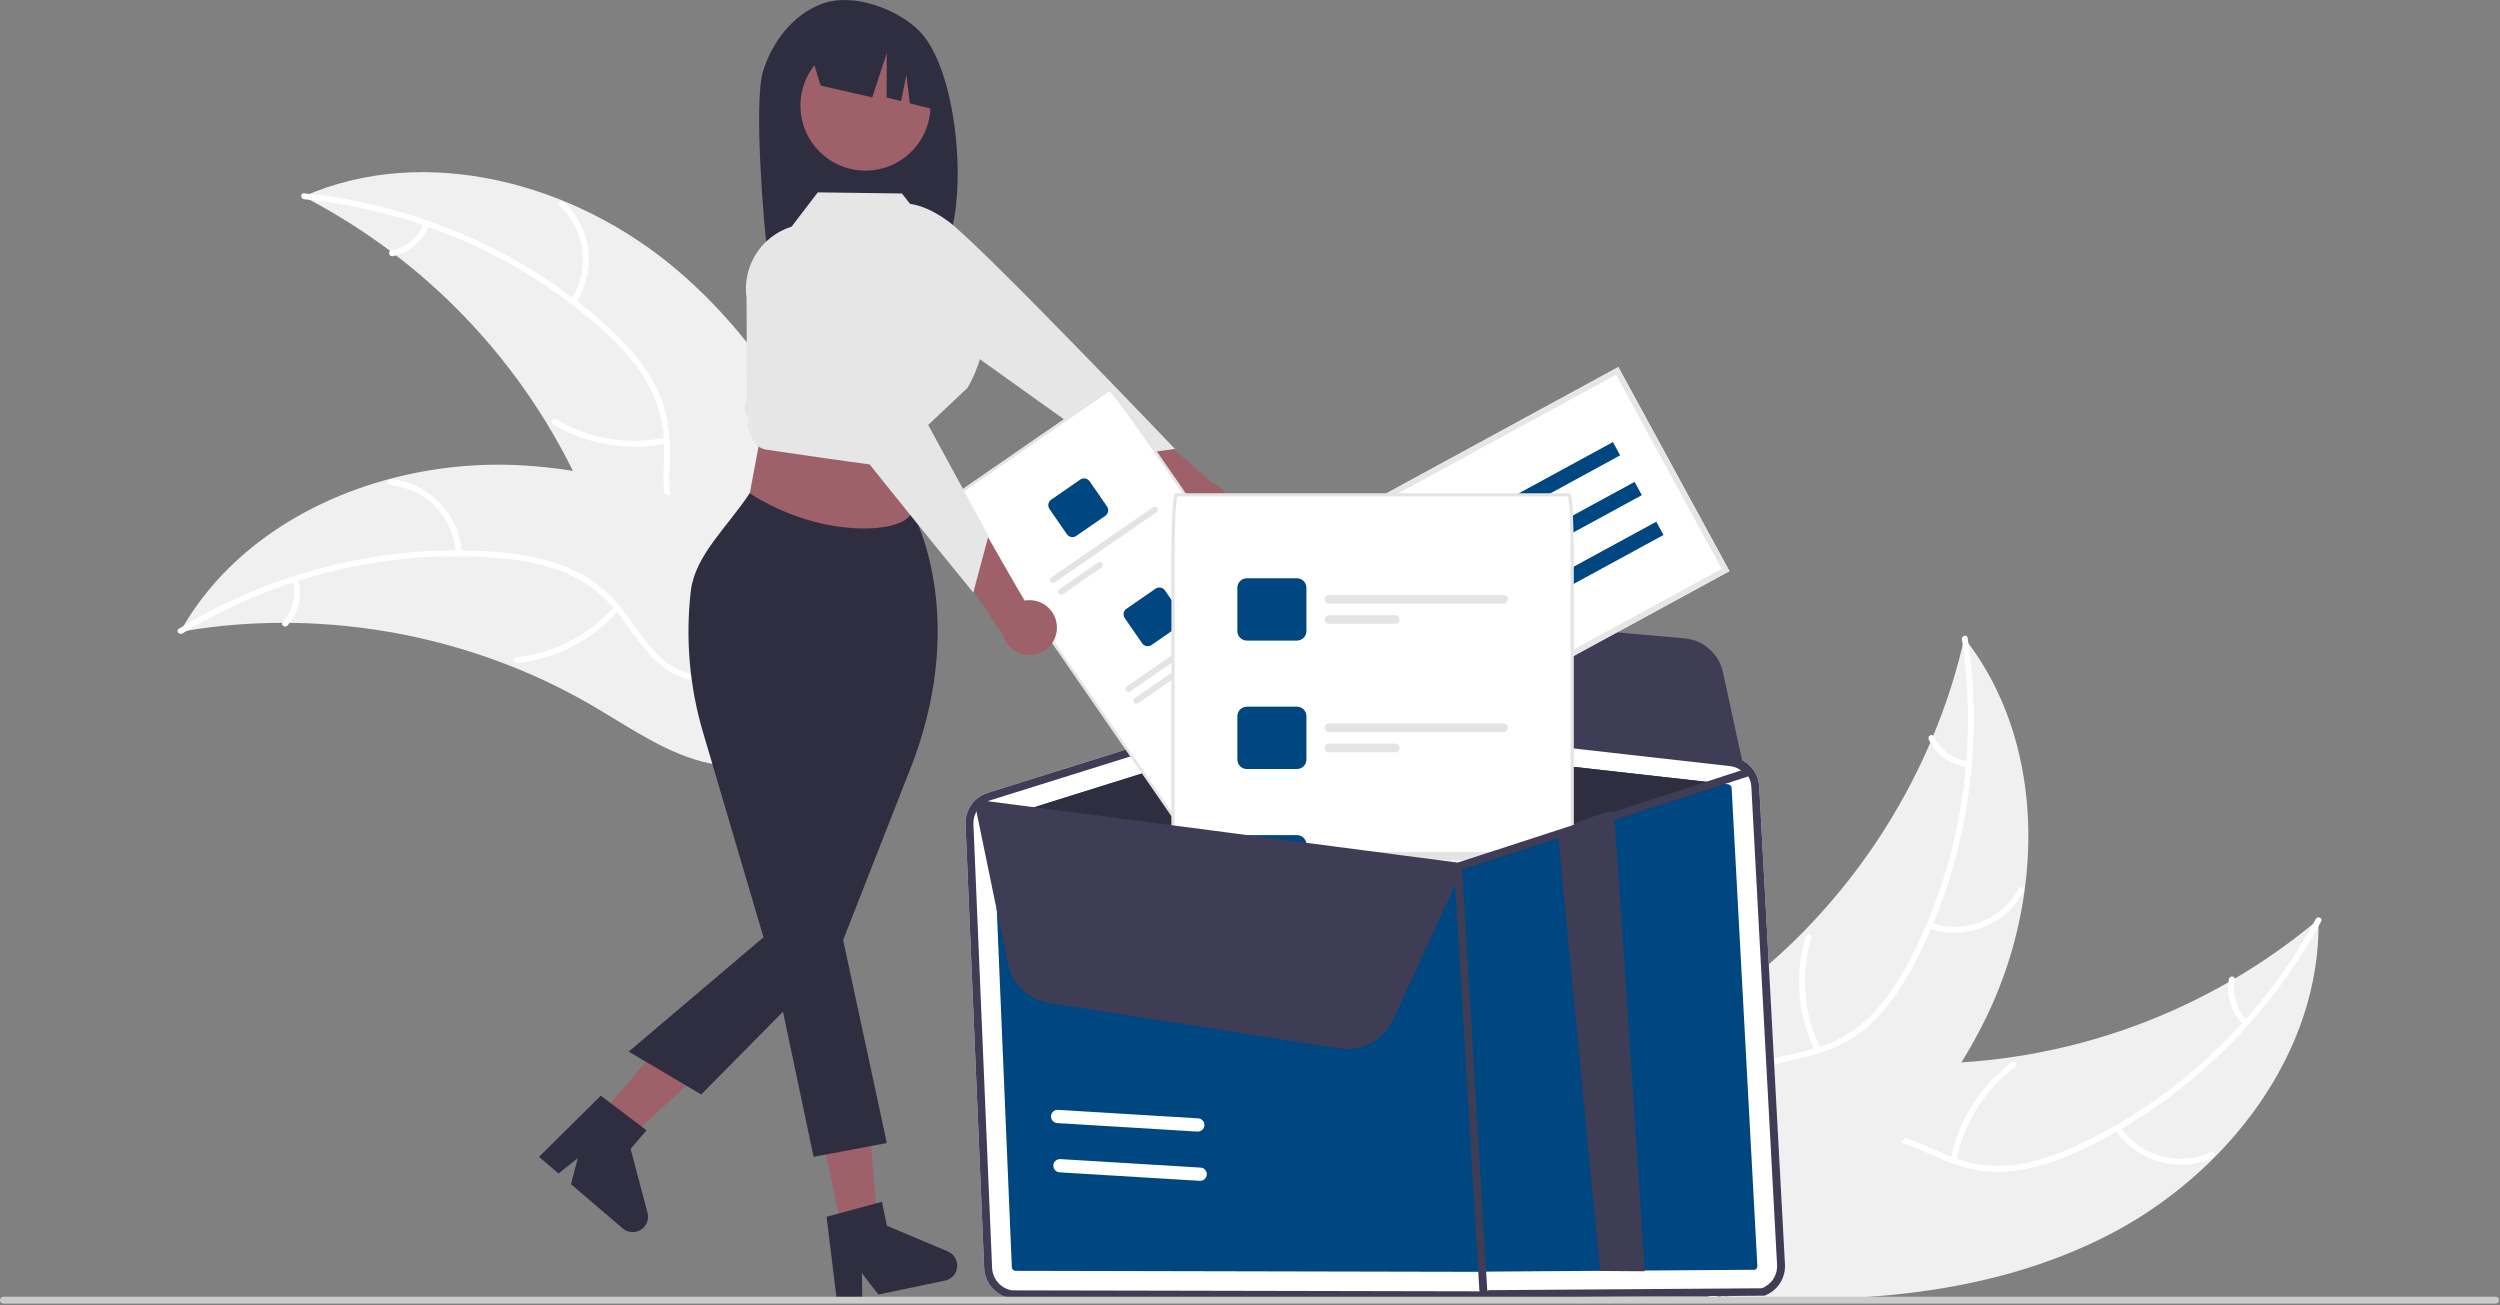 <svg width="862" height="450" viewBox="0 0 862 450" fill="none" xmlns="http://www.w3.org/2000/svg">
<rect x="0" y="0" width="862" height="450" fill="#808080" stroke="none"/>
<g clip-path="url(#clip0_810_11442)">
<path d="M263.117 24.476C266.369 14.11 273.766 4.603 283.995 1.099C294.224 -2.405 309.203 2.933 316.893 10.597C330.96 24.617 334.393 72.779 324.729 87.999C322.806 87.897 316.173 87.822 314.227 87.749L311.475 78.576V87.659C296.289 87.189 280.478 87.483 264.66 87.787C263.242 77.011 259.864 34.841 263.117 24.476Z" fill="#2F2E41"/>
<path d="M413.454 184.857C412.088 184.674 410.778 184.194 409.618 183.45C408.457 182.706 407.474 181.717 406.737 180.552C406 179.387 405.527 178.075 405.352 176.707C405.177 175.34 405.304 173.951 405.724 172.638L378.92 152.53L395.311 146.654L418.252 166.65C420.411 167.502 422.182 169.116 423.231 171.186C424.279 173.257 424.531 175.64 423.94 177.884C423.349 180.129 421.954 182.078 420.022 183.363C418.089 184.648 415.752 185.179 413.454 184.857Z" fill="#9E616A"/>
<path d="M306.974 79.463L309.538 70.389C309.538 70.389 315.933 68.304 326.846 76.219C337.759 84.134 405.123 154.783 405.123 154.783L385.068 157.587L323.772 113.799L306.974 79.463Z" fill="#E6E6E6"/>
<path d="M726.639 426.011C767.663 405.063 800.324 363.06 799.423 317.006C761.07 349.228 712.555 366.845 662.463 366.741C643.145 366.63 621.67 364.496 606.656 376.653C597.314 384.217 592.417 396.2 590.967 408.133C589.518 420.066 591.145 432.134 592.769 444.044L591.761 446.871C637.716 450.024 685.615 446.96 726.639 426.011Z" fill="#F0F0F0"/>
<path d="M798.463 316.895C780.594 350.12 751.994 377.852 717.9 394.135C710.529 397.655 702.746 400.584 694.607 401.65C686.666 402.627 678.608 401.46 671.27 398.27C664.369 395.433 657.638 391.732 650.167 390.622C642.293 389.453 634.765 392.032 628.66 397.008C621.19 403.097 616.353 411.507 611.908 419.896C606.974 429.21 601.996 438.962 593.28 445.325C592.224 446.096 593.482 447.69 594.537 446.92C609.701 435.85 613.352 415.9 625.768 402.509C631.561 396.261 639.273 391.72 648.038 392.421C655.704 393.035 662.648 396.845 669.611 399.778C676.922 402.858 684.336 404.562 692.306 403.933C700.459 403.289 708.374 400.657 715.802 397.341C732.591 389.695 748.074 379.457 761.683 367.001C777.294 352.872 790.372 336.177 800.353 317.638C800.97 316.49 799.076 315.755 798.463 316.895Z" fill="white"/>
<path d="M729.261 389.426C732.835 394.803 738.203 398.734 744.407 400.518C750.611 402.302 757.247 401.823 763.131 399.166C764.319 398.624 763.533 396.751 762.343 397.294C756.869 399.778 750.687 400.224 744.913 398.551C739.139 396.878 734.154 393.196 730.856 388.17C730.138 387.079 728.548 388.341 729.261 389.426Z" fill="white"/>
<path d="M674.58 400.17C677.071 387.21 684.355 375.666 694.979 367.838C696.032 367.064 694.775 365.47 693.723 366.244C682.682 374.41 675.126 386.439 672.564 399.93C672.321 401.216 674.338 401.449 674.58 400.17Z" fill="white"/>
<path d="M774.843 351.759C773.027 349.966 771.684 347.751 770.936 345.312C770.188 342.873 770.057 340.286 770.555 337.784C770.815 336.501 768.797 336.27 768.539 337.544C768.002 340.312 768.15 343.168 768.97 345.865C769.791 348.562 771.26 351.017 773.248 353.015C773.42 353.219 773.663 353.35 773.928 353.382C774.192 353.413 774.459 353.342 774.674 353.184C774.884 353.017 775.02 352.773 775.052 352.506C775.083 352.239 775.008 351.971 774.843 351.759Z" fill="white"/>
<path d="M677.318 219.98C677.133 220.777 676.949 221.573 676.748 222.375C674.208 233.066 670.803 243.533 666.568 253.672C666.253 254.461 665.922 255.256 665.585 256.034C655.121 280.353 640.233 302.518 621.678 321.402C614.287 328.909 606.336 335.844 597.894 342.145C586.234 350.847 572.899 359.354 565.026 371.055C564.191 372.266 563.432 373.528 562.753 374.834L588.391 445.421C588.53 445.552 588.653 445.69 588.792 445.822L589.687 448.687C590.145 448.393 590.614 448.077 591.072 447.783C591.338 447.613 591.599 447.428 591.865 447.258C592.041 447.14 592.217 447.021 592.382 446.924C592.441 446.885 592.499 446.845 592.542 446.812C592.707 446.715 592.851 446.608 593 446.517C595.626 444.762 598.243 442.985 600.853 441.186C600.869 441.18 600.869 441.18 600.88 441.159C620.73 427.404 639.607 411.871 655.526 393.966C656.005 393.427 656.5 392.883 656.967 392.312C664.098 384.202 670.554 375.522 676.271 366.36C679.385 361.333 682.243 356.152 684.833 350.836C691.499 337.088 695.962 322.376 698.056 307.241C702.228 277.069 696.703 245.899 678.711 221.808C678.25 221.192 677.795 220.591 677.318 219.98Z" fill="#F0F0F0"/>
<path d="M676.48 220.465C682.216 257.752 676.077 297.114 658.659 330.641C654.893 337.89 650.442 344.915 644.585 350.665C638.833 356.227 631.696 360.147 623.917 362.017C616.699 363.907 609.097 365.005 602.463 368.617C595.472 372.424 591.014 379.015 589.135 386.664C586.837 396.024 588.038 405.651 589.54 415.024C591.208 425.432 593.105 436.216 589.977 446.544C589.598 447.795 591.562 448.31 591.94 447.061C597.383 429.092 588.287 410.965 590.138 392.798C591.002 384.321 594.425 376.053 601.847 371.335C608.336 367.209 616.175 366.071 623.5 364.22C631.192 362.277 638.137 359.175 644.122 353.874C650.244 348.451 654.979 341.585 658.914 334.464C667.716 318.251 673.914 300.755 677.281 282.616C681.238 261.936 681.629 240.732 678.436 219.92C678.238 218.632 676.283 219.185 676.48 220.465Z" fill="white"/>
<path d="M664.895 320.042C670.985 322.183 677.638 322.09 683.666 319.779C689.694 317.468 694.704 313.09 697.802 307.426C698.424 306.278 696.669 305.256 696.046 306.406C693.171 311.685 688.504 315.763 682.886 317.904C677.269 320.044 671.071 320.106 665.412 318.078C664.182 317.639 663.672 319.605 664.895 320.042Z" fill="white"/>
<path d="M627.703 361.541C621.89 349.694 620.755 336.091 624.525 323.445C624.9 322.192 622.936 321.677 622.562 322.928C618.663 336.095 619.873 350.249 625.95 362.564C626.53 363.737 628.28 362.708 627.703 361.541Z" fill="white"/>
<path d="M678.611 262.523C676.082 262.185 673.676 261.225 671.61 259.728C669.544 258.231 667.882 256.244 666.774 253.946C666.209 252.766 664.459 253.796 665.02 254.969C666.257 257.502 668.095 259.694 670.374 261.353C672.653 263.012 675.303 264.088 678.094 264.486C678.354 264.546 678.627 264.504 678.857 264.37C679.088 264.235 679.258 264.018 679.334 263.763C679.401 263.502 679.363 263.226 679.228 262.994C679.092 262.762 678.871 262.592 678.611 262.523Z" fill="white"/>
<path d="M233.219 92.902C198.077 63.122 146.73 49.174 104.582 67.757C149.097 90.727 184.053 128.702 203.264 174.964C210.609 192.832 216.917 213.47 233.921 222.638C244.502 228.343 257.446 228.243 269.016 224.982C280.585 221.719 291.094 215.567 301.458 209.477L304.454 209.318C289.651 165.698 268.361 122.682 233.219 92.902Z" fill="#F0F0F0"/>
<path d="M104.849 68.686C142.395 72.368 179.008 88.069 207.173 113.252C213.263 118.697 218.966 124.75 223.086 131.849C227.049 138.8 229.078 146.685 228.963 154.685C229.005 162.146 228.184 169.784 230.04 177.105C231.996 184.822 237.277 190.774 244.222 194.489C252.72 199.035 262.345 200.257 271.798 201.125C282.294 202.088 293.212 202.922 302.443 208.512C303.561 209.189 304.547 207.414 303.43 206.738C287.37 197.013 267.555 201.333 250.413 195.038C242.414 192.101 235.252 186.735 232.521 178.376C230.132 171.067 230.971 163.19 230.994 155.635C231.017 147.702 229.733 140.204 226.08 133.092C222.343 125.817 216.864 119.529 210.941 113.952C197.414 101.407 182 91.067 165.261 83.311C146.207 74.352 125.76 68.719 104.807 66.656C103.51 66.528 103.561 68.559 104.849 68.686Z" fill="white"/>
<path d="M198.45 104.584C202.034 99.214 203.592 92.746 202.847 86.333C202.102 79.921 199.102 73.982 194.382 69.578C193.424 68.69 191.999 70.137 192.959 71.026C197.361 75.119 200.155 80.651 200.837 86.624C201.519 92.597 200.043 98.616 196.676 103.596C195.946 104.679 197.724 105.661 198.45 104.584Z" fill="white"/>
<path d="M229.44 150.899C216.522 153.596 203.062 151.324 191.744 144.538C190.623 143.865 189.637 145.64 190.757 146.312C202.547 153.352 216.559 155.687 229.996 152.851C231.276 152.58 230.713 150.629 229.44 150.899Z" fill="white"/>
<path d="M146.124 77.043C145.17 79.409 143.643 81.502 141.681 83.132C139.719 84.763 137.382 85.881 134.881 86.385C133.598 86.64 134.162 88.591 135.437 88.338C138.198 87.768 140.777 86.53 142.949 84.733C145.121 82.936 146.82 80.635 147.898 78.03C148.02 77.793 148.047 77.518 147.974 77.262C147.901 77.005 147.733 76.786 147.504 76.649C147.269 76.52 146.992 76.488 146.733 76.562C146.474 76.636 146.255 76.808 146.124 77.043Z" fill="white"/>
<path d="M62.118 217.825C62.924 217.688 63.73 217.552 64.548 217.428C75.392 215.651 86.362 214.758 97.35 214.758C98.2 214.745 99.061 214.744 99.909 214.755C126.382 215.037 152.572 220.231 177.149 230.074C186.925 234 196.389 238.663 205.457 244.025C217.981 251.43 230.97 260.455 244.801 263.21C246.241 263.513 247.698 263.727 249.165 263.851L304.416 212.986C304.484 212.807 304.563 212.641 304.632 212.461L306.93 210.531C306.482 210.222 306.01 209.911 305.562 209.602C305.303 209.422 305.031 209.253 304.772 209.072C304.595 208.955 304.417 208.839 304.264 208.724C304.206 208.685 304.146 208.646 304.099 208.62C303.946 208.504 303.792 208.413 303.651 208.311C301.019 206.565 298.37 204.834 295.705 203.119C295.693 203.107 295.693 203.107 295.669 203.105C275.326 190.09 253.717 178.659 231.06 170.871C230.378 170.637 229.685 170.39 228.978 170.179C218.746 166.725 208.249 164.114 197.591 162.37C191.752 161.434 185.87 160.794 179.966 160.453C164.711 159.601 149.416 161.154 134.643 165.055C105.194 172.835 78.562 189.948 63.267 215.835C62.877 216.498 62.498 217.15 62.118 217.825Z" fill="#F0F0F0"/>
<path d="M62.888 218.412C95.083 198.747 133.769 189.24 171.42 192.39C179.56 193.071 187.758 194.47 195.322 197.658C202.671 200.821 209.038 205.896 213.763 212.353C218.289 218.285 222.232 224.877 228.121 229.605C234.329 234.589 242.129 236.162 249.912 234.947C259.434 233.46 267.854 228.641 275.925 223.642C284.885 218.092 294.105 212.185 304.84 211.09C306.141 210.958 305.859 208.947 304.56 209.08C285.882 210.984 272.662 226.363 255.185 231.658C247.03 234.128 238.081 234.156 230.867 229.127C224.559 224.729 220.488 217.934 215.957 211.888C211.199 205.54 205.659 200.327 198.461 196.848C191.097 193.289 182.936 191.567 174.849 190.68C156.496 188.808 137.963 189.833 119.929 193.717C99.321 198.036 79.605 205.849 61.632 216.817C60.519 217.496 61.783 219.087 62.888 218.412Z" fill="white"/>
<path d="M159.236 190.72C158.865 184.275 156.214 178.172 151.759 173.501C147.303 168.83 141.332 165.894 134.912 165.219C133.612 165.087 133.346 167.1 134.647 167.232C140.627 167.85 146.189 170.585 150.329 174.943C154.469 179.302 156.915 184.997 157.225 191C157.294 192.305 159.304 192.017 159.236 190.72Z" fill="white"/>
<path d="M211.864 209.042C203.174 218.973 191.059 225.263 177.937 226.659C176.636 226.796 176.918 228.807 178.217 228.67C191.869 227.192 204.463 220.62 213.484 210.266C214.343 209.279 212.719 208.06 211.864 209.042Z" fill="white"/>
<path d="M100.875 200.235C101.538 202.698 101.579 205.288 100.994 207.772C100.409 210.255 99.216 212.555 97.523 214.463C96.652 215.439 98.277 216.657 99.143 215.687C101.004 213.57 102.318 211.029 102.97 208.286C103.623 205.544 103.594 202.683 102.886 199.955C102.84 199.692 102.697 199.456 102.484 199.296C102.271 199.135 102.005 199.061 101.74 199.089C101.474 199.128 101.234 199.27 101.072 199.484C100.91 199.699 100.839 199.968 100.875 200.235Z" fill="white"/>
<path d="M606.58 271.149C606.435 268.584 605.386 266.155 603.619 264.29C601.853 262.426 599.483 261.247 596.931 260.963L439.87 243.241C438.364 243.069 436.839 243.214 435.392 243.667L399.362 254.948L378.69 261.426L340.539 273.369C338.236 274.092 336.239 275.56 334.86 277.541C333.481 279.522 332.798 281.905 332.919 284.316L339.359 437.392C339.496 439.879 340.478 442.246 342.141 444.101C343.805 445.956 346.051 447.188 348.51 447.593L508.875 447.943C509.628 448.065 510.392 448.106 511.154 448.064C512.264 448.01 513.36 447.786 514.402 447.4L608.376 446.751C610.565 445.945 612.437 444.454 613.712 442.5C614.987 440.546 615.599 438.233 615.455 435.904L606.58 271.149Z" fill="white"/>
<path d="M350.023 438.18L510.387 438.527C510.622 438.566 510.862 438.544 511.086 438.462L605.047 437.818C605.323 437.718 605.558 437.532 605.719 437.287C605.879 437.041 605.955 436.751 605.934 436.458L597.07 271.7C597.049 271.381 596.916 271.079 596.697 270.847C596.477 270.615 596.184 270.466 595.866 270.426L594.809 270.302L438.799 252.717C438.728 252.708 438.656 252.706 438.584 252.711C438.467 252.714 438.35 252.733 438.237 252.766L350.36 280.286L343.385 282.464C343.1 282.557 342.853 282.741 342.682 282.988C342.511 283.234 342.425 283.53 342.437 283.83L348.88 436.9C348.895 437.212 349.017 437.509 349.225 437.742C349.433 437.975 349.715 438.129 350.023 438.18Z" fill="#004680"/>
<path d="M350.36 280.286L438.237 252.766C438.35 252.733 438.467 252.714 438.584 252.711C438.656 252.706 438.728 252.708 438.799 252.717L594.809 270.302L557.236 282.528L543.173 287.097L503.16 300.109C503.041 300.14 502.921 300.164 502.8 300.181C502.723 300.174 502.645 300.168 502.553 300.163L350.36 280.286Z" fill="#2F2E41"/>
<path d="M348.509 447.602L508.873 447.948C509.627 448.069 510.393 448.105 511.155 448.055C512.266 448.005 513.364 447.786 514.409 447.407L608.371 446.762C610.561 445.953 612.433 444.461 613.709 442.506C614.985 440.551 615.598 438.237 615.457 435.906L606.578 271.149C606.466 269.219 605.845 267.354 604.778 265.741C604.631 265.528 604.484 265.315 604.324 265.119C603.22 263.674 601.764 262.537 600.096 261.814C599.09 261.373 598.023 261.086 596.931 260.964L596.745 260.94L439.878 243.238C439.239 243.174 438.596 243.156 437.954 243.182C437.082 243.242 436.22 243.407 435.388 243.675L399.362 254.943L378.694 261.432L340.536 273.373C338.974 273.86 337.544 274.695 336.352 275.815C336.257 275.888 336.169 275.97 336.089 276.059C336.03 276.118 335.976 276.181 335.926 276.247C334.905 277.316 334.111 278.581 333.595 279.967C333.078 281.352 332.849 282.828 332.921 284.305L339.35 437.392C339.488 439.881 340.471 442.25 342.136 444.106C343.801 445.962 346.049 447.195 348.509 447.602ZM335.637 284.178C335.563 282.647 335.926 281.127 336.685 279.795C336.91 279.37 337.177 278.97 337.483 278.599C338.316 277.573 339.388 276.766 340.604 276.248C340.844 276.144 341.089 276.054 341.34 275.98L405.588 255.872L436.206 246.266C436.412 246.196 436.607 246.158 436.801 246.105C437.272 245.995 437.752 245.93 438.236 245.911C438.676 245.875 439.12 245.886 439.558 245.943L596.612 263.67C596.737 263.686 596.846 263.704 596.971 263.721C598.41 263.934 599.762 264.538 600.882 265.466C601.761 266.173 602.481 267.057 602.994 268.06C603.508 269.064 603.805 270.165 603.864 271.291L612.73 436.065C612.836 437.809 612.379 439.542 611.425 441.007C610.471 442.472 609.072 443.592 607.433 444.201L513.457 444.847C512.128 445.335 510.697 445.472 509.3 445.246L348.938 444.915C347.097 444.606 345.415 443.68 344.169 442.29C342.923 440.9 342.187 439.127 342.081 437.264L335.637 284.178Z" fill="#3F3D56"/>
<path d="M511.641 448.358C511.283 448.376 510.931 448.252 510.664 448.012C510.397 447.772 510.235 447.437 510.213 447.079L501.375 298.894C501.354 298.533 501.476 298.179 501.716 297.909C501.956 297.639 502.293 297.475 502.653 297.454L502.666 297.453C503.024 297.435 503.376 297.559 503.643 297.799C503.911 298.038 504.073 298.374 504.094 298.732L512.932 446.917C512.954 447.277 512.831 447.631 512.591 447.902C512.351 448.172 512.014 448.336 511.654 448.357L511.641 448.358Z" fill="#3F3D56"/>
<path d="M567.083 438.334L551.697 438.23L537.097 286.207C537.097 286.207 555.579 278.648 556.389 279.934C556.882 280.7 567.027 437.391 567.083 438.334Z" fill="#3F3D56"/>
<path d="M601.68 266.763L600.57 265.854C599.426 264.913 598.033 264.327 596.562 264.166L439.51 246.441C438.643 246.345 437.767 246.394 436.917 246.584L436.328 246.73L436.21 244.38L462.255 215.567C463.806 213.859 465.731 212.532 467.879 211.69C470.026 210.847 472.34 210.512 474.638 210.71L580.811 220.104C583.983 220.374 586.984 221.655 589.372 223.76C591.76 225.865 593.409 228.681 594.075 231.794L601.68 266.763Z" fill="#3F3D56"/>
<path d="M364.301 382.703C364.469 382.676 364.639 382.667 364.808 382.678L413.146 385.607C413.751 385.644 414.317 385.919 414.719 386.373C415.121 386.827 415.326 387.421 415.29 388.027C415.253 388.632 414.978 389.198 414.524 389.6C414.07 390.002 413.475 390.207 412.87 390.171L364.533 387.241C363.972 387.207 363.443 386.967 363.047 386.568C362.652 386.168 362.417 385.637 362.388 385.075C362.36 384.514 362.539 383.962 362.892 383.524C363.245 383.086 363.747 382.794 364.301 382.703Z" fill="white"/>
<path d="M365.112 399.683C365.279 399.656 365.449 399.648 365.619 399.658L413.956 402.588C414.561 402.624 415.127 402.9 415.529 403.353C415.931 403.807 416.136 404.402 416.1 405.007C416.063 405.612 415.788 406.178 415.334 406.58C414.88 406.982 414.285 407.188 413.68 407.151L365.343 404.221C364.782 404.187 364.253 403.948 363.857 403.548C363.462 403.149 363.227 402.617 363.198 402.056C363.17 401.494 363.349 400.942 363.702 400.504C364.055 400.067 364.557 399.774 365.112 399.683Z" fill="white"/>
<path d="M596.31 196.924L503.07 247.69L464.762 177.331L558.002 126.566L596.31 196.924Z" fill="white"/>
<path d="M596.31 196.924L503.07 247.69L464.762 177.331L558.002 126.566L596.31 196.924ZM503.851 245.041L593.661 196.143L557.221 129.215L467.411 178.113L503.851 245.041Z" fill="#E6E6E6"/>
<path d="M556.137 152.425L487.493 189.798L489.985 194.375L558.629 157.001L556.137 152.425Z" fill="#004680"/>
<path d="M563.611 166.153L494.968 203.526L497.459 208.103L566.103 170.729L563.611 166.153Z" fill="#004680"/>
<path d="M571.086 179.882L502.443 217.255L504.934 221.832L573.578 184.458L571.086 179.882Z" fill="#004680"/>
<path d="M383.837 134.922C382.874 133.843 382.545 133.733 382.203 133.969L329.144 170.578C328.805 170.811 328.785 171.156 329.442 172.425C331.176 175.109 333.296 178.279 335.616 181.641L403.884 280.588C410.283 289.862 415.843 297.164 416.276 296.865L469.336 260.256C469.769 259.958 464.916 252.168 458.517 242.893L390.249 143.947C387.934 140.592 385.728 137.493 383.837 134.922Z" fill="white"/>
<path d="M390.906 144.184C389.699 142.492 388.55 140.924 387.523 139.558C386.287 137.921 385.274 136.623 384.505 135.695C384.252 135.393 384.034 135.134 383.837 134.922C382.874 133.843 382.545 133.733 382.203 133.969L329.144 170.578C328.805 170.811 328.785 171.156 329.442 172.425C329.577 172.685 329.743 172.991 329.941 173.342C330.532 174.387 331.386 175.794 332.48 177.535C334.311 180.433 336.72 184.054 339.26 187.736L404.089 281.697C407.033 285.964 409.887 289.922 412.125 292.848C415.851 297.72 416.124 297.531 416.538 297.245L469.598 260.636C470.012 260.351 470.286 260.162 467.054 254.95C465.113 251.819 462.426 247.745 459.482 243.479L394.653 149.517C393.381 147.674 392.113 145.869 390.906 144.184ZM340.02 187.211C337.488 183.541 335.084 179.928 333.263 177.045C332.173 175.318 331.329 173.916 330.748 172.886C330.419 172.342 330.131 171.773 329.888 171.186L382.507 134.881C382.97 135.317 383.4 135.787 383.792 136.288C384.174 136.743 384.615 137.291 385.117 137.931C385.616 138.574 386.173 139.302 386.787 140.116C388.836 142.842 391.358 146.367 393.893 150.041L458.722 244.003C464.875 252.92 468.419 258.797 468.857 260.026L416.231 296.336C415.238 295.49 411.002 290.09 404.849 281.173L340.02 187.211Z" fill="#E4E4E4"/>
<path d="M372.493 165.356L362.447 172.287C361.943 172.635 361.598 173.169 361.488 173.771C361.377 174.373 361.51 174.994 361.858 175.498L367.861 184.199C368.209 184.702 368.743 185.046 369.345 185.156C369.946 185.267 370.567 185.134 371.072 184.788L381.117 177.856C381.62 177.508 381.964 176.974 382.074 176.373C382.184 175.771 382.052 175.15 381.706 174.646L375.703 165.945C375.355 165.442 374.821 165.098 374.22 164.987C373.618 164.877 372.997 165.009 372.493 165.356Z" fill="#004680"/>
<path d="M397.52 174.929L362.508 199.086C362.395 199.164 362.298 199.264 362.223 199.379C362.149 199.495 362.097 199.624 362.072 199.759C362.048 199.895 362.05 200.034 362.079 200.168C362.107 200.303 362.162 200.43 362.241 200.543C362.319 200.657 362.418 200.753 362.534 200.828C362.65 200.903 362.779 200.954 362.914 200.979C363.049 201.004 363.188 201.002 363.323 200.973C363.457 200.944 363.585 200.889 363.698 200.811L398.71 176.654C398.824 176.576 398.921 176.476 398.995 176.361C399.07 176.245 399.121 176.116 399.146 175.981C399.171 175.845 399.169 175.706 399.14 175.572C399.111 175.437 399.056 175.31 398.978 175.196C398.9 175.083 398.8 174.986 398.685 174.912C398.569 174.837 398.44 174.786 398.305 174.761C398.169 174.736 398.03 174.738 397.896 174.767C397.761 174.796 397.634 174.851 397.52 174.929Z" fill="#E4E4E4"/>
<path d="M378.595 193.953L365.297 203.129C365.184 203.207 365.087 203.306 365.012 203.422C364.938 203.538 364.886 203.667 364.862 203.802C364.837 203.937 364.839 204.076 364.868 204.211C364.897 204.345 364.952 204.473 365.03 204.586C365.108 204.699 365.208 204.796 365.323 204.871C365.439 204.946 365.568 204.997 365.703 205.022C365.839 205.047 365.978 205.045 366.112 205.016C366.247 204.987 366.374 204.932 366.487 204.854L379.786 195.678C380.014 195.521 380.171 195.278 380.221 195.005C380.271 194.732 380.211 194.45 380.053 194.221C379.895 193.992 379.653 193.835 379.38 193.785C379.106 193.735 378.824 193.796 378.595 193.953Z" fill="#E4E4E4"/>
<path d="M398.445 202.971L388.399 209.902C387.896 210.25 387.551 210.784 387.44 211.386C387.33 211.988 387.463 212.609 387.81 213.113L393.814 221.814C394.162 222.317 394.695 222.661 395.297 222.772C395.899 222.882 396.52 222.749 397.024 222.403L407.07 215.472C407.572 215.123 407.916 214.589 408.027 213.988C408.137 213.386 408.005 212.766 407.659 212.261L401.656 203.56C401.307 203.057 400.774 202.713 400.172 202.602C399.57 202.492 398.949 202.625 398.445 202.971Z" fill="#004680"/>
<path d="M423.473 212.544L388.461 236.701C388.232 236.858 388.075 237.101 388.025 237.374C387.975 237.647 388.035 237.929 388.193 238.158C388.351 238.387 388.593 238.544 388.867 238.594C389.14 238.644 389.422 238.583 389.651 238.426L424.663 214.269C424.776 214.191 424.873 214.091 424.948 213.975C425.023 213.86 425.074 213.731 425.099 213.595C425.123 213.46 425.121 213.321 425.093 213.187C425.064 213.052 425.009 212.924 424.931 212.811C424.852 212.698 424.753 212.601 424.637 212.526C424.522 212.452 424.392 212.4 424.257 212.376C424.122 212.351 423.983 212.353 423.848 212.382C423.714 212.411 423.586 212.466 423.473 212.544Z" fill="#E4E4E4"/>
<path d="M404.548 231.568L391.25 240.743C391.021 240.901 390.864 241.143 390.814 241.417C390.764 241.69 390.825 241.972 390.982 242.201C391.14 242.43 391.383 242.586 391.656 242.637C391.929 242.687 392.211 242.626 392.44 242.468L405.738 233.293C405.852 233.215 405.948 233.115 406.023 233C406.098 232.884 406.149 232.755 406.174 232.62C406.199 232.484 406.197 232.346 406.168 232.211C406.139 232.076 406.084 231.949 406.006 231.836C405.928 231.722 405.828 231.626 405.712 231.551C405.597 231.476 405.468 231.425 405.332 231.4C405.197 231.375 405.058 231.377 404.923 231.406C404.789 231.435 404.661 231.49 404.548 231.568Z" fill="#E4E4E4"/>
<path d="M424.398 240.586L414.352 247.517C413.848 247.865 413.503 248.399 413.393 249.001C413.282 249.603 413.416 250.224 413.763 250.728L419.766 259.429C420.114 259.932 420.648 260.276 421.25 260.386C421.852 260.497 422.473 260.364 422.977 260.018L433.023 253.086C433.525 252.738 433.869 252.204 433.979 251.603C434.09 251.001 433.957 250.38 433.611 249.876L427.608 241.175C427.26 240.672 426.727 240.328 426.125 240.217C425.523 240.107 424.902 240.239 424.398 240.586Z" fill="#004680"/>
<path d="M449.425 250.159L414.413 274.316C414.3 274.394 414.203 274.494 414.128 274.609C414.054 274.725 414.002 274.854 413.978 274.989C413.953 275.125 413.955 275.264 413.984 275.398C414.013 275.533 414.068 275.66 414.146 275.773C414.224 275.887 414.324 275.983 414.439 276.058C414.555 276.133 414.684 276.184 414.819 276.209C414.955 276.234 415.093 276.232 415.228 276.203C415.363 276.174 415.49 276.119 415.603 276.041L450.616 251.884C450.844 251.726 451.001 251.484 451.051 251.211C451.101 250.937 451.041 250.655 450.883 250.426C450.725 250.198 450.483 250.041 450.21 249.991C449.936 249.941 449.654 250.001 449.425 250.159Z" fill="#E4E4E4"/>
<path d="M430.501 269.183L417.202 278.359C417.089 278.437 416.992 278.536 416.918 278.652C416.843 278.768 416.792 278.897 416.767 279.032C416.742 279.167 416.744 279.306 416.773 279.441C416.802 279.575 416.857 279.703 416.935 279.816C417.013 279.929 417.113 280.026 417.228 280.101C417.344 280.176 417.473 280.227 417.608 280.252C417.744 280.277 417.883 280.275 418.017 280.246C418.152 280.217 418.279 280.162 418.393 280.084L431.691 270.908C431.92 270.751 432.076 270.508 432.126 270.235C432.177 269.962 432.116 269.68 431.958 269.451C431.8 269.222 431.558 269.065 431.285 269.015C431.012 268.965 430.729 269.026 430.501 269.183Z" fill="#E4E4E4"/>
<path d="M541.875 179.092C541.665 173.942 541.345 170.622 540.975 170.622H405.575C405.205 170.622 404.885 173.942 404.675 179.092C404.535 182.682 404.445 187.162 404.445 192.012V286.352L404.995 286.422L427.255 289.322L450.455 292.362L461.055 293.742L483.725 296.702L502.555 299.162C502.645 299.172 502.725 299.172 502.805 299.182C502.925 299.162 503.045 299.142 503.155 299.112L510.565 296.702L519.115 293.922L541.555 286.622L542.105 286.442V192.012C542.105 187.162 542.015 182.682 541.875 179.092Z" fill="white"/>
<path d="M542.325 176.862C542.255 175.522 542.185 174.442 542.105 173.582C542.049 172.684 541.922 171.791 541.725 170.912C541.505 170.072 541.255 170.072 540.975 170.072H405.575C405.295 170.072 405.045 170.072 404.825 170.912C404.631 171.835 404.504 172.771 404.445 173.712C404.375 174.552 404.305 175.592 404.235 176.862C404.015 180.912 403.895 186.292 403.895 192.012V286.272L404.445 286.352L404.995 286.422V192.012C404.995 187.032 405.085 182.812 405.215 179.482C405.239 176.696 405.463 173.916 405.885 171.162H540.675C541.097 173.913 541.321 176.69 541.345 179.472C541.465 182.802 541.555 187.022 541.555 192.012V286.622L542.655 286.262V192.012C542.655 186.292 542.535 180.912 542.325 176.862Z" fill="#E4E4E4"/>
<path d="M447.185 199.382H429.915C429.486 199.381 429.061 199.465 428.665 199.628C428.268 199.792 427.908 200.032 427.604 200.334C427.3 200.637 427.059 200.997 426.895 201.393C426.73 201.789 426.645 202.213 426.645 202.642V217.602C426.644 218.032 426.728 218.457 426.893 218.854C427.057 219.252 427.297 219.612 427.601 219.916C427.905 220.22 428.266 220.461 428.663 220.625C429.06 220.789 429.485 220.873 429.915 220.872H447.185C448.052 220.872 448.884 220.527 449.497 219.914C450.11 219.301 450.455 218.469 450.455 217.602V202.642C450.453 201.777 450.107 200.947 449.494 200.336C448.881 199.725 448.051 199.382 447.185 199.382Z" fill="#004680"/>
<path d="M518.425 205.172H458.225C457.832 205.172 457.456 205.328 457.178 205.606C456.901 205.883 456.745 206.26 456.745 206.652C456.745 207.045 456.901 207.421 457.178 207.699C457.456 207.976 457.832 208.132 458.225 208.132H518.425C518.817 208.132 519.194 207.976 519.471 207.699C519.749 207.421 519.905 207.045 519.905 206.652C519.905 206.26 519.749 205.883 519.471 205.606C519.194 205.328 518.817 205.172 518.425 205.172Z" fill="#E4E4E4"/>
<path d="M481.085 212.123H458.225C457.832 212.123 457.456 212.279 457.178 212.556C456.901 212.834 456.745 213.21 456.745 213.603C456.745 213.995 456.901 214.372 457.178 214.649C457.456 214.927 457.832 215.083 458.225 215.083H481.085C481.477 215.083 481.854 214.927 482.131 214.649C482.409 214.372 482.565 213.995 482.565 213.603C482.565 213.21 482.409 212.834 482.131 212.556C481.854 212.279 481.477 212.123 481.085 212.123Z" fill="#E4E4E4"/>
<path d="M447.185 243.662H429.915C429.048 243.662 428.216 244.007 427.603 244.62C426.99 245.233 426.645 246.065 426.645 246.932V261.892C426.645 262.759 426.99 263.591 427.603 264.204C428.216 264.817 429.048 265.162 429.915 265.162H447.185C448.052 265.16 448.882 264.815 449.495 264.202C450.108 263.589 450.453 262.759 450.455 261.892V246.932C450.453 246.065 450.108 245.235 449.495 244.622C448.882 244.009 448.052 243.664 447.185 243.662Z" fill="#004680"/>
<path d="M518.425 249.452H458.225C457.831 249.452 457.453 249.609 457.175 249.887C456.896 250.166 456.74 250.543 456.74 250.937C456.74 251.331 456.896 251.709 457.175 251.987C457.453 252.266 457.831 252.422 458.225 252.422H518.425C518.819 252.422 519.197 252.266 519.475 251.987C519.753 251.709 519.91 251.331 519.91 250.937C519.91 250.543 519.753 250.166 519.475 249.887C519.197 249.609 518.819 249.452 518.425 249.452Z" fill="#E4E4E4"/>
<path d="M481.085 256.402H458.225C457.831 256.402 457.453 256.559 457.175 256.837C456.896 257.116 456.74 257.494 456.74 257.887C456.74 258.281 456.896 258.659 457.175 258.937C457.453 259.216 457.831 259.372 458.225 259.372H481.085C481.479 259.372 481.856 259.216 482.135 258.937C482.413 258.659 482.57 258.281 482.57 257.887C482.57 257.494 482.413 257.116 482.135 256.837C481.856 256.559 481.479 256.402 481.085 256.402Z" fill="#E4E4E4"/>
<path d="M449.985 289.542C449.696 289.057 449.287 288.655 448.796 288.376C448.305 288.097 447.75 287.951 447.185 287.952H429.915C429.394 287.951 428.881 288.075 428.418 288.313C427.955 288.552 427.556 288.898 427.255 289.322L450.455 292.362V291.212C450.456 290.623 450.293 290.045 449.985 289.542Z" fill="#004680"/>
<path d="M518.425 293.742H461.055L483.725 296.702H510.565L519.115 293.922C518.905 293.801 518.667 293.739 518.425 293.742Z" fill="#E4E4E4"/>
<path d="M602.775 267.662C602.666 267.733 602.548 267.79 602.425 267.832L597.455 269.442L557.235 282.532L543.175 287.092L542.655 287.262L541.555 287.622L519.115 294.922L510.565 297.702L503.155 300.112C503.045 300.142 502.925 300.162 502.805 300.182C502.725 300.172 502.645 300.172 502.555 300.162L483.725 297.702L461.055 294.742L450.455 293.362L427.255 290.322L404.995 287.422L404.445 287.352L403.895 287.272L337.485 278.602L336.925 278.522C336.796 278.51 336.67 278.473 336.555 278.412C336.287 278.292 336.065 278.089 335.922 277.834C335.778 277.578 335.719 277.283 335.755 276.992C335.781 276.748 335.875 276.516 336.025 276.322C336.085 276.262 336.135 276.202 336.195 276.152C336.245 276.122 336.305 276.062 336.365 276.032C336.634 275.847 336.962 275.769 337.285 275.812L340.605 276.252L403.895 284.522L404.445 284.592L404.995 284.662L437.785 288.952L449.985 290.542L482.095 294.742L502.605 297.422L510.855 294.742L537.095 286.212L541.555 284.762L542.105 284.582L542.655 284.402L556.385 279.942L597.225 266.652L600.885 265.462L601.595 265.232C601.901 265.136 602.231 265.15 602.527 265.272C602.823 265.395 603.067 265.618 603.215 265.902C603.251 265.97 603.281 266.04 603.305 266.112C603.395 266.393 603.391 266.696 603.296 266.975C603.201 267.254 603.018 267.495 602.775 267.662Z" fill="#3F3D56"/>
<path d="M464.683 361.703C463.805 361.703 462.928 361.635 462.061 361.5L361.656 345.819C358.208 345.27 355.009 343.686 352.481 341.278C349.954 338.869 348.218 335.75 347.503 332.333L336.297 277.943L336.987 278.027L504.835 298.317L480.293 351.716C478.913 354.694 476.71 357.217 473.945 358.986C471.179 360.755 467.966 361.698 464.683 361.703Z" fill="#3F3D56"/>
<path d="M290.396 424.717L302.623 422.167L298.61 373.792L280.564 377.555L290.396 424.717Z" fill="#9E616A"/>
<path d="M284.994 419.547L288.649 449.245L288.657 449.305L288.942 449.245L297.335 447.493L297.178 438.98L302.848 446.35L308.278 445.222V445.214L319.242 442.928L320.13 442.747L323.514 442.041L325.861 441.552C326.739 441.367 327.556 440.961 328.235 440.373C328.913 439.785 329.431 439.034 329.739 438.191C330.048 437.348 330.137 436.44 329.997 435.553C329.858 434.666 329.496 433.829 328.944 433.121C328.521 432.585 328 432.133 327.41 431.79C327.335 431.753 327.259 431.707 327.184 431.67H327.177C327.064 431.61 326.951 431.557 326.831 431.504L326.628 431.414L323.04 429.903L323.025 429.895L313.557 425.909L305.811 422.645L304.089 414.365L302.021 414.929L289.085 418.434L284.994 419.547Z" fill="#2F2E41"/>
<path d="M206.364 385.222L215.86 393.337L251.676 360.573L237.662 348.597L206.364 385.222Z" fill="#9E616A"/>
<path d="M192.582 404.646L199.223 399.311L196.867 408.302L214.737 423.573C215.258 424.023 215.864 424.364 216.519 424.577C217.013 424.737 217.528 424.824 218.047 424.836C218.866 424.856 219.679 424.685 220.421 424.336C221.163 423.987 221.814 423.471 222.322 422.827C222.83 422.184 223.181 421.431 223.348 420.628C223.515 419.825 223.492 418.995 223.282 418.202L217.432 396.15L222.93 389.722L221.219 388.432L210.531 380.343L207.15 377.787L185.848 398.883L192.582 404.646Z" fill="#2F2E41"/>
<path d="M254.395 192.062L313.26 189.798L315.475 130.072L265.735 131.669L254.395 192.062Z" fill="#9E616A"/>
<path d="M298.408 58.83C310.789 58.83 320.825 48.793 320.825 36.413C320.825 24.032 310.789 13.995 298.408 13.995C286.027 13.995 275.991 24.032 275.991 36.413C275.991 48.793 286.027 58.83 298.408 58.83Z" fill="#9E616A"/>
<path d="M279.061 16.725L304.872 3.8C310.149 6.178 314.694 9.925 318.035 14.651C321.376 19.377 323.392 24.911 323.874 30.679L324.517 38.386L313.709 35.634L312.525 25.78L310.689 34.866L305.701 33.596L305.748 18.298L300.757 33.586L282.942 29.492L279.061 16.725Z" fill="#2F2E41"/>
<path d="M314.392 176.214C314.392 176.214 334.004 210.302 315.07 262.022L288.295 330.297L241.772 377.378L216.769 362.598L263.255 323.185L242.524 252.911C237.751 236.984 236.279 220.251 238.199 203.736C239.693 191.378 250.846 181.735 258.475 170.072C283.95 186.504 313.293 183.86 314.392 176.214Z" fill="#2F2E41"/>
<path d="M288.327 313.032L305.783 394.118L280.532 398.879L266.152 330.714L288.327 313.032Z" fill="#2F2E41"/>
<path d="M281.978 66.326L310.962 66.712L320.395 78.69C324.9 79.752 328.994 82.116 332.167 85.486C335.34 88.856 337.452 93.085 338.242 97.645L339.131 102.788C340.973 113.427 339.018 124.374 333.609 133.719L315.915 150.421L316.682 151.815C317.061 152.504 317.173 153.309 316.995 154.076C316.817 154.842 316.363 155.516 315.719 155.968C316.262 157.338 316.325 158.851 315.899 160.261L315.524 161.497C315.524 161.497 325.445 164.134 264.242 155.05C262.945 154.856 261.746 154.246 260.827 153.311C259.908 152.376 259.318 151.167 259.148 149.867C258.483 149.198 258.044 148.337 257.895 147.406C257.745 146.474 257.892 145.519 258.313 144.675L258.438 144.426L257.81 143.686C257.11 142.862 256.706 141.829 256.662 140.749C256.617 139.669 256.935 138.606 257.564 137.728L257.404 102.656C256.668 97.393 257.826 92.04 260.671 87.552C263.516 83.063 267.864 79.732 272.937 78.152L281.978 66.326Z" fill="#E6E6E6"/>
<path d="M364.422 216.262C364.407 214.884 364.09 213.525 363.494 212.282C362.897 211.04 362.035 209.943 360.969 209.069C359.903 208.195 358.658 207.566 357.322 207.226C355.987 206.885 354.592 206.841 353.238 207.098L336.553 178.039L328.72 193.59L345.765 218.801C346.347 221.048 347.733 223.003 349.66 224.296C351.587 225.59 353.921 226.131 356.221 225.818C358.521 225.505 360.626 224.359 362.137 222.598C363.649 220.837 364.461 218.582 364.422 216.262Z" fill="#9E616A"/>
<path d="M272.817 97.71L263.498 99.147C263.498 99.147 260.648 105.24 267.171 117.038C273.694 128.835 335.591 204.321 335.591 204.321L340.822 184.758L304.846 118.575L272.817 97.71Z" fill="#E6E6E6"/>
<path d="M860.485 449.488H1.191C0.875 449.487 0.574 449.362 0.351 449.138C0.128 448.915 0.003 448.613 0.003 448.298C0.003 447.982 0.128 447.68 0.351 447.457C0.574 447.234 0.875 447.108 1.191 447.107H860.485C860.8 447.107 861.103 447.232 861.327 447.456C861.55 447.679 861.675 447.982 861.675 448.298C861.675 448.613 861.55 448.916 861.327 449.14C861.103 449.363 860.8 449.488 860.485 449.488Z" fill="#CCCCCC"/>
</g>
<defs>
<clipPath id="clip0_810_11442">
<rect width="861.675" height="449.488" fill="white"/>
</clipPath>
</defs>
</svg>
